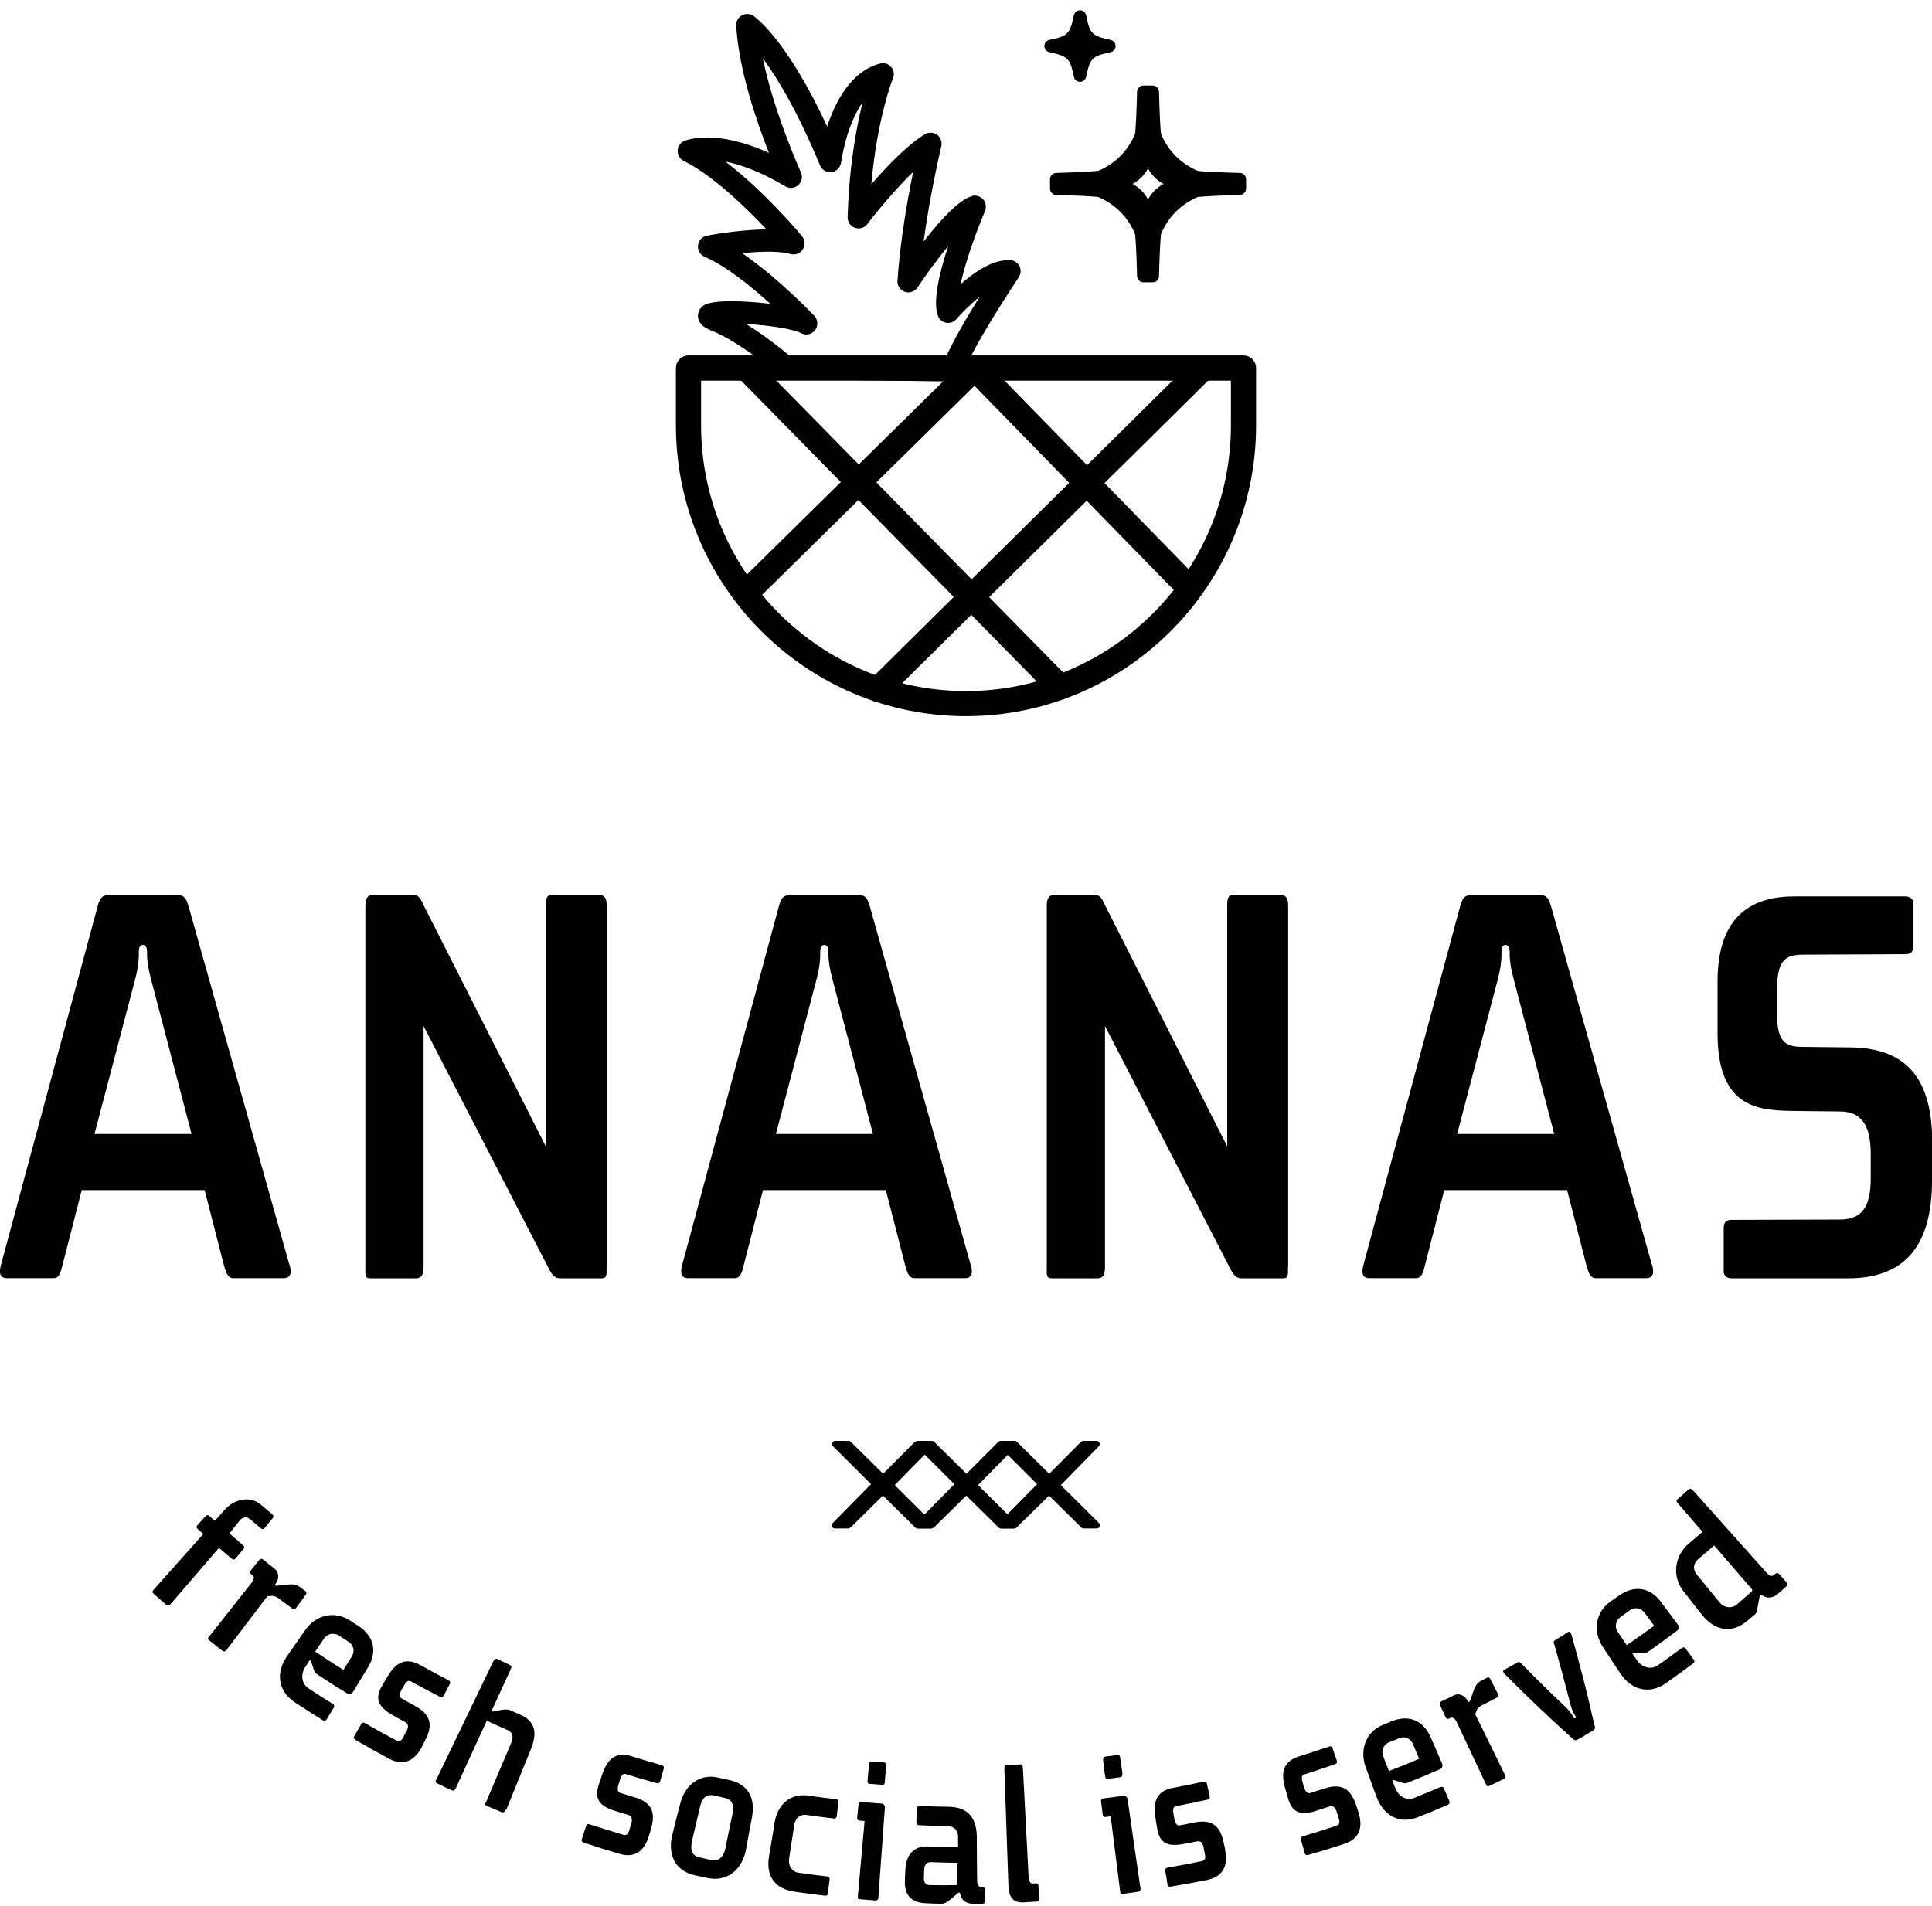 <svg xmlns="http://www.w3.org/2000/svg" width="152" height="150" viewBox="0 0 152 150" fill="none"><g clip-path="url(#clip0_69_993)"><path d="M82.533 117.354L79.818 120.028H78.765L81.962 116.781L78.791 113.636H79.844L82.558 116.31L85.235 113.636H86.275L83.117 116.87L86.301 120.028H85.235L82.533 117.354Z" fill="black"></path><path d="M86.301 120.283H85.248C85.184 120.283 85.121 120.257 85.07 120.206L82.533 117.698L79.983 120.206C79.983 120.206 79.869 120.283 79.806 120.283H78.753C78.651 120.283 78.562 120.219 78.525 120.13C78.486 120.041 78.512 119.926 78.575 119.862L81.594 116.794L78.601 113.814C78.525 113.75 78.512 113.635 78.55 113.546C78.588 113.457 78.677 113.394 78.778 113.394H79.831C79.894 113.394 79.958 113.419 80.009 113.47L82.546 115.979L85.045 113.47C85.045 113.47 85.159 113.394 85.222 113.394H86.275C86.377 113.394 86.466 113.457 86.504 113.546C86.542 113.635 86.516 113.75 86.453 113.814L83.459 116.87L86.466 119.862C86.542 119.939 86.555 120.041 86.516 120.13C86.478 120.219 86.39 120.283 86.288 120.283M85.337 119.786H85.692L82.939 117.035C82.838 116.946 82.838 116.781 82.939 116.679L85.692 113.865H85.337L82.736 116.475C82.647 116.577 82.482 116.577 82.394 116.475L79.755 113.865H79.4L82.153 116.603C82.254 116.704 82.254 116.857 82.153 116.959L79.374 119.786H79.73L82.381 117.176C82.482 117.086 82.635 117.086 82.723 117.176L85.362 119.786H85.337Z" fill="black"></path><path d="M76.025 117.354L73.311 120.028H72.258L75.455 116.781L72.283 113.636H73.336L76.038 116.31L78.728 113.636H79.768L76.609 116.87L79.793 120.028H78.728L76.025 117.354Z" fill="black"></path><path d="M79.793 120.283H78.74C78.677 120.283 78.613 120.257 78.562 120.206L76.025 117.698L73.475 120.206C73.475 120.206 73.361 120.283 73.298 120.283H72.245C72.144 120.283 72.055 120.219 72.017 120.13C71.979 120.041 72.004 119.926 72.067 119.862L75.087 116.794L72.093 113.814C72.017 113.75 72.004 113.635 72.042 113.546C72.08 113.457 72.169 113.394 72.27 113.394H73.323C73.387 113.394 73.45 113.419 73.501 113.47L76.038 115.979L78.537 113.47C78.537 113.47 78.651 113.394 78.715 113.394H79.768C79.869 113.394 79.958 113.457 79.996 113.546C80.034 113.635 80.009 113.75 79.945 113.814L76.951 116.87L79.958 119.862C80.034 119.939 80.047 120.041 80.009 120.13C79.971 120.219 79.882 120.283 79.78 120.283M78.829 119.786H79.184L76.431 117.035C76.33 116.946 76.33 116.781 76.431 116.679L79.184 113.865H78.829L76.228 116.475C76.139 116.577 75.975 116.577 75.886 116.475L73.247 113.865H72.892L75.645 116.603C75.746 116.704 75.746 116.857 75.645 116.959L72.867 119.786H73.222L75.873 117.176C75.975 117.074 76.127 117.086 76.216 117.176L78.854 119.786H78.829Z" fill="black"></path><path d="M69.467 117.354L66.752 120.028H65.699L68.896 116.781L65.725 113.636H66.79L69.492 116.31L72.169 113.636H73.222L70.05 116.87L73.234 120.028H72.182L69.467 117.354Z" fill="black"></path><path d="M73.235 120.283H72.182C72.118 120.283 72.055 120.257 72.004 120.206L69.467 117.698L66.917 120.206C66.917 120.206 66.816 120.283 66.74 120.283H65.687C65.585 120.283 65.496 120.219 65.458 120.13C65.42 120.041 65.446 119.926 65.509 119.862L68.528 116.794L65.534 113.814C65.458 113.75 65.446 113.635 65.484 113.546C65.522 113.457 65.611 113.394 65.712 113.394H66.765C66.828 113.394 66.892 113.419 66.942 113.47L69.48 115.979L71.979 113.47C71.979 113.47 72.093 113.394 72.156 113.394H73.209C73.311 113.394 73.4 113.457 73.438 113.546C73.476 113.635 73.45 113.75 73.387 113.814L70.393 116.87L73.4 119.862C73.476 119.939 73.488 120.041 73.45 120.13C73.412 120.219 73.323 120.283 73.222 120.283M72.283 119.786H72.638L69.873 117.035C69.772 116.946 69.772 116.781 69.873 116.679L72.626 113.865H72.27L69.67 116.475C69.581 116.577 69.416 116.577 69.328 116.475L66.689 113.865H66.334L69.086 116.603C69.188 116.704 69.188 116.857 69.086 116.959L66.308 119.786H66.663L69.315 117.176C69.416 117.074 69.569 117.086 69.657 117.176L72.296 119.786H72.283Z" fill="black"></path><path d="M76 55.861C63.695 55.861 53.673 45.814 53.673 33.45V28.955C53.673 28.687 53.889 28.458 54.168 28.458H97.832C98.098 28.458 98.327 28.674 98.327 28.955V33.45C98.327 45.802 88.318 55.861 76 55.861ZM54.663 29.464V33.462C54.663 45.267 64.24 54.881 76 54.881C87.76 54.881 97.337 45.28 97.337 33.462V29.464H54.663Z" fill="black"></path><path d="M76 56.358C63.416 56.358 53.178 46.081 53.178 33.462V28.967C53.178 28.419 53.623 27.974 54.168 27.974H97.832C98.378 27.974 98.822 28.419 98.822 28.967V33.462C98.822 46.094 88.584 56.358 76 56.358ZM76 55.377C88.039 55.377 97.832 45.547 97.832 33.462V28.967H97.337C97.604 28.967 97.832 29.183 97.832 29.463V33.462C97.832 45.547 88.039 55.377 76 55.377ZM55.157 29.96V33.462C55.157 44.999 64.507 54.384 76 54.384C87.493 54.384 96.843 44.999 96.843 33.462V29.96H55.157ZM54.168 28.967V29.463C54.168 29.183 54.384 28.967 54.663 28.967H54.168Z" fill="black"></path><path d="M83.396 54.575C83.269 54.575 83.142 54.524 83.041 54.422L58.583 29.527C58.392 29.336 58.392 29.018 58.583 28.827C58.773 28.636 59.09 28.636 59.28 28.827L83.738 53.722C83.929 53.913 83.929 54.231 83.738 54.422C83.637 54.524 83.523 54.562 83.396 54.562" fill="black"></path><path d="M83.396 55.072C83.129 55.072 82.876 54.97 82.698 54.779L58.24 29.884C57.859 29.49 57.859 28.866 58.24 28.484C58.633 28.102 59.255 28.102 59.635 28.484L84.094 53.379C84.474 53.773 84.474 54.397 84.094 54.779C83.903 54.97 83.662 55.059 83.396 55.059" fill="black"></path><path d="M93.278 46.464C93.151 46.464 93.024 46.413 92.923 46.311L76.317 29.299C76.127 29.108 76.127 28.789 76.317 28.598C76.507 28.407 76.825 28.407 77.015 28.598L93.62 45.611C93.811 45.802 93.811 46.12 93.62 46.311C93.519 46.4 93.405 46.451 93.278 46.451" fill="black"></path><path d="M93.278 46.96C93.012 46.96 92.758 46.858 92.58 46.667L75.975 29.655C75.784 29.464 75.683 29.209 75.696 28.954C75.696 28.687 75.81 28.445 75.987 28.254C76.178 28.076 76.406 27.948 76.685 27.974C76.951 27.974 77.193 28.076 77.383 28.267L93.988 45.279C94.179 45.47 94.28 45.712 94.267 45.98C94.267 46.247 94.153 46.489 93.976 46.68C93.785 46.858 93.544 46.96 93.278 46.96Z" fill="black"></path><path d="M69.099 54.74C68.972 54.74 68.845 54.69 68.744 54.588C68.553 54.397 68.553 54.078 68.744 53.887L94.09 28.814C94.28 28.623 94.597 28.623 94.787 28.814C94.978 29.005 94.978 29.323 94.787 29.515L69.454 54.588C69.353 54.69 69.239 54.728 69.112 54.728" fill="black"></path><path d="M69.099 55.238C68.832 55.238 68.579 55.136 68.401 54.945C68.021 54.563 68.021 53.926 68.401 53.544L93.747 28.471C94.14 28.089 94.762 28.089 95.143 28.471C95.333 28.662 95.434 28.904 95.422 29.172C95.422 29.439 95.32 29.681 95.13 29.872L69.784 54.945C69.594 55.123 69.353 55.225 69.086 55.225" fill="black"></path><path d="M58.773 47.075C58.646 47.075 58.519 47.024 58.418 46.922C58.227 46.731 58.227 46.413 58.418 46.222L76.279 28.636C76.469 28.445 76.787 28.445 76.977 28.636C77.167 28.827 77.167 29.146 76.977 29.337L59.115 46.922C59.014 47.011 58.9 47.062 58.773 47.062" fill="black"></path><path d="M58.773 47.571C58.506 47.571 58.253 47.469 58.075 47.279C57.885 47.087 57.783 46.846 57.796 46.578C57.796 46.311 57.91 46.069 58.088 45.878L75.949 28.292C76.139 28.114 76.368 27.987 76.647 28.012C76.913 28.012 77.154 28.114 77.345 28.305C77.725 28.7 77.725 29.324 77.332 29.706L59.471 47.291C59.28 47.469 59.039 47.571 58.773 47.571Z" fill="black"></path><path d="M74.947 29.655L61.931 29.464C61.817 29.464 61.703 29.413 61.614 29.336C61.589 29.311 58.646 26.7 56.109 25.656C55.703 25.491 55.322 25.287 55.284 24.892C55.259 24.676 55.373 24.459 55.576 24.319C56.223 23.899 59.483 24.026 61.741 24.434C60.206 22.982 57.644 20.728 55.589 19.849C55.386 19.76 55.272 19.557 55.284 19.34C55.31 19.124 55.474 18.945 55.677 18.907C55.83 18.882 58.849 18.296 61.158 18.436C59.673 16.806 56.591 13.623 53.952 12.324C53.775 12.235 53.673 12.056 53.673 11.865C53.673 11.674 53.8 11.496 53.977 11.42C54.092 11.369 56.54 10.388 61.183 12.769C60.244 10.49 58.494 5.791 58.278 1.984C58.278 1.793 58.367 1.614 58.532 1.525C58.697 1.436 58.9 1.436 59.052 1.538C59.166 1.614 61.779 3.423 65.141 11.012C65.636 9.077 66.803 6.008 69.34 5.345C69.517 5.295 69.708 5.358 69.835 5.498C69.962 5.638 69.987 5.842 69.924 6.008C69.911 6.046 68.477 9.56 68.109 15.584C69.289 14.157 71.344 11.827 72.955 10.859C73.12 10.757 73.349 10.77 73.501 10.885C73.666 10.999 73.729 11.203 73.691 11.407C73.691 11.458 72.613 15.877 72.131 20.321C73.349 18.652 75.29 16.195 76.533 15.775C76.71 15.711 76.926 15.775 77.053 15.902C77.192 16.042 77.218 16.259 77.142 16.437C76.304 18.41 75.188 21.607 75.01 23.364C76.025 22.358 77.827 20.817 79.412 20.817C79.603 20.817 79.768 20.919 79.856 21.085C79.945 21.25 79.933 21.441 79.831 21.594C79.793 21.645 76.038 27.273 75.442 29.273C75.378 29.489 75.188 29.629 74.972 29.629M62.122 28.47L74.592 28.649C75.239 26.93 77.218 23.771 78.283 22.116C76.964 22.74 75.518 24.204 74.96 24.854C74.846 24.981 74.668 25.045 74.503 25.019C74.325 24.994 74.186 24.867 74.122 24.714C73.602 23.339 74.769 19.811 75.569 17.685C74.351 18.907 72.803 20.983 71.864 22.409C71.737 22.6 71.509 22.676 71.293 22.6C71.078 22.524 70.951 22.32 70.964 22.103C71.205 18.474 71.991 14.489 72.423 12.476C70.355 14.221 67.957 17.354 67.919 17.392C67.792 17.557 67.564 17.634 67.361 17.557C67.158 17.481 67.031 17.29 67.031 17.073C67.171 12.005 68.059 8.453 68.591 6.759C66.359 8.312 65.788 12.68 65.788 12.731C65.763 12.96 65.585 13.126 65.369 13.164C65.154 13.19 64.938 13.075 64.849 12.858C62.528 7.243 60.498 4.467 59.394 3.232C60.054 7.969 62.629 13.635 62.667 13.699C62.756 13.903 62.705 14.132 62.553 14.272C62.388 14.412 62.16 14.438 61.969 14.336C59.026 12.578 56.921 12.196 55.677 12.171C59.115 14.412 62.642 18.602 62.807 18.805C62.946 18.971 62.959 19.213 62.845 19.391C62.731 19.569 62.502 19.659 62.299 19.595C61.018 19.238 58.798 19.442 57.327 19.646C60.358 21.479 63.631 24.905 63.796 25.07C63.961 25.249 63.974 25.516 63.834 25.72C63.682 25.911 63.416 25.962 63.2 25.847C62.274 25.338 58.963 25.019 57.174 25.045C59.369 26.115 61.564 27.974 62.135 28.47" fill="black"></path><path d="M74.947 30.024L61.932 29.833C61.729 29.833 61.526 29.757 61.373 29.617C61.348 29.591 58.418 27.006 55.969 26.013C55.652 25.886 54.98 25.606 54.916 24.944C54.878 24.587 55.056 24.243 55.373 24.027C56.071 23.568 58.671 23.67 60.612 23.912C59.166 22.6 57.111 20.919 55.437 20.206C55.081 20.054 54.878 19.697 54.916 19.315C54.954 18.933 55.233 18.627 55.614 18.551C55.728 18.526 58.113 18.067 60.308 18.054C58.659 16.297 56.058 13.789 53.8 12.668C53.496 12.515 53.305 12.21 53.318 11.866C53.318 11.522 53.534 11.216 53.851 11.089C54.117 10.987 56.362 10.159 60.498 12.031C59.483 9.459 58.113 5.41 57.923 2.022C57.898 1.691 58.062 1.386 58.354 1.22C58.646 1.055 58.989 1.067 59.268 1.246C59.382 1.322 61.868 3.028 65.078 9.956C65.699 8.058 66.93 5.601 69.251 5.002C69.568 4.913 69.898 5.028 70.114 5.27C70.329 5.524 70.38 5.868 70.253 6.174C70.241 6.199 69.01 9.268 68.553 14.502C69.847 13.012 71.433 11.369 72.765 10.567C73.07 10.389 73.438 10.401 73.729 10.605C74.008 10.809 74.135 11.165 74.059 11.509C74.021 11.675 73.184 15.177 72.664 19.009C74.262 16.947 75.518 15.75 76.419 15.444C76.736 15.329 77.091 15.418 77.332 15.673C77.56 15.915 77.624 16.284 77.497 16.603C76.761 18.334 75.937 20.678 75.569 22.371C76.71 21.378 78.118 20.41 79.463 20.474C79.768 20.474 80.047 20.652 80.199 20.932C80.351 21.212 80.326 21.556 80.148 21.824C79.755 22.409 76.355 27.554 75.81 29.4C75.708 29.77 75.366 30.024 74.985 30.024M57.53 24.434C56.642 24.434 55.969 24.498 55.779 24.638C55.69 24.689 55.652 24.778 55.652 24.854C55.665 25.007 55.842 25.147 56.248 25.313C58.811 26.357 61.741 28.942 61.855 29.056L74.947 29.286C74.998 29.286 75.049 29.247 75.061 29.197C75.632 27.274 78.842 22.384 79.489 21.429C79.527 21.378 79.527 21.327 79.501 21.289C79.489 21.251 79.463 21.225 79.4 21.225C77.903 21.225 76.152 22.753 75.251 23.657C75.137 23.772 74.972 23.797 74.833 23.734C74.693 23.67 74.605 23.517 74.617 23.364C74.782 21.645 75.848 18.513 76.774 16.323C76.787 16.272 76.774 16.221 76.749 16.195C76.71 16.157 76.66 16.144 76.622 16.157C75.759 16.45 74.224 18.054 72.397 20.563C72.296 20.703 72.118 20.754 71.966 20.69C71.814 20.627 71.712 20.474 71.738 20.308C72.207 16.004 73.197 11.815 73.311 11.344C73.323 11.293 73.311 11.242 73.26 11.216C73.222 11.191 73.171 11.178 73.12 11.216C71.535 12.171 69.467 14.54 68.363 15.864C68.262 15.992 68.097 16.03 67.945 15.966C67.792 15.902 67.704 15.762 67.716 15.597C68.084 9.548 69.492 6.046 69.556 5.893C69.581 5.843 69.556 5.804 69.543 5.766C69.518 5.728 69.467 5.715 69.416 5.728C67.031 6.339 65.94 9.37 65.484 11.127C65.445 11.28 65.319 11.395 65.154 11.407C64.989 11.42 64.849 11.331 64.786 11.191C61.462 3.691 58.938 1.946 58.836 1.87C58.798 1.844 58.748 1.844 58.709 1.87C58.671 1.895 58.646 1.933 58.646 1.984C58.862 5.69 60.549 10.261 61.526 12.655C61.589 12.795 61.551 12.961 61.437 13.075C61.323 13.19 61.158 13.203 61.018 13.126C56.553 10.834 54.219 11.751 54.13 11.789C54.092 11.802 54.054 11.853 54.054 11.904C54.054 11.955 54.079 11.993 54.117 12.018C56.781 13.33 59.838 16.463 61.437 18.207C61.538 18.322 61.564 18.475 61.5 18.615C61.437 18.755 61.297 18.844 61.145 18.831C58.874 18.704 55.88 19.277 55.754 19.302C55.703 19.302 55.665 19.353 55.652 19.404C55.652 19.455 55.678 19.506 55.728 19.532C57.783 20.41 60.27 22.549 61.995 24.192C62.109 24.307 62.147 24.485 62.071 24.625C61.995 24.765 61.843 24.854 61.678 24.829C60.257 24.574 58.697 24.46 57.53 24.46M74.605 29.031L62.135 28.853C62.046 28.853 61.97 28.815 61.894 28.764C61.285 28.242 59.153 26.446 57.01 25.402C56.857 25.326 56.769 25.16 56.806 24.994C56.845 24.829 56.997 24.701 57.162 24.701C58.976 24.676 62.376 24.994 63.365 25.555C63.416 25.58 63.479 25.567 63.517 25.517C63.555 25.466 63.555 25.402 63.517 25.351C63.378 25.211 60.117 21.785 57.124 19.99C56.984 19.914 56.921 19.748 56.959 19.595C56.984 19.442 57.111 19.328 57.276 19.302C58.887 19.086 61.082 18.895 62.388 19.264C62.439 19.29 62.49 19.264 62.528 19.213C62.553 19.162 62.553 19.111 62.528 19.06C62.376 18.882 58.862 14.705 55.487 12.502C55.348 12.413 55.284 12.248 55.335 12.082C55.386 11.929 55.538 11.815 55.69 11.815C56.984 11.828 59.153 12.222 62.16 14.03C62.211 14.056 62.261 14.056 62.312 14.018C62.35 13.979 62.363 13.929 62.337 13.878C62.223 13.636 59.699 8.007 59.039 3.308C59.014 3.143 59.103 2.99 59.255 2.926C59.407 2.863 59.585 2.888 59.686 3.016C60.726 4.174 62.82 6.989 65.204 12.744C65.23 12.795 65.293 12.821 65.344 12.821C65.395 12.821 65.445 12.77 65.445 12.719C65.471 12.528 66.054 8.135 68.414 6.492C68.541 6.403 68.718 6.403 68.845 6.492C68.972 6.594 69.023 6.747 68.985 6.899C68.465 8.555 67.577 12.082 67.437 17.112C67.437 17.163 67.463 17.214 67.513 17.227C67.564 17.239 67.615 17.227 67.653 17.189C67.665 17.163 70.101 13.992 72.207 12.21C72.334 12.108 72.499 12.095 72.638 12.171C72.778 12.261 72.841 12.413 72.803 12.566C72.359 14.604 71.585 18.551 71.357 22.142C71.357 22.193 71.382 22.244 71.446 22.269C71.497 22.295 71.56 22.269 71.585 22.218C72.588 20.703 74.135 18.64 75.34 17.443C75.467 17.316 75.657 17.303 75.797 17.392C75.949 17.481 76 17.672 75.937 17.838C74.668 21.212 74.135 23.67 74.49 24.6C74.503 24.638 74.541 24.676 74.592 24.676C74.63 24.676 74.681 24.676 74.706 24.638C75.302 23.938 76.787 22.448 78.157 21.811C78.309 21.735 78.486 21.773 78.588 21.9C78.702 22.027 78.715 22.206 78.613 22.346C77.522 24.039 75.594 27.121 74.96 28.802C74.909 28.942 74.769 29.044 74.617 29.044M62.274 28.102L74.351 28.28C74.909 26.943 76.076 24.956 77.078 23.352C76.305 23.976 75.607 24.689 75.251 25.109C75.049 25.338 74.757 25.453 74.452 25.402C74.148 25.351 73.894 25.147 73.793 24.854C73.374 23.747 73.894 21.493 74.605 19.353C73.742 20.41 72.841 21.633 72.182 22.626C71.966 22.957 71.56 23.084 71.192 22.97C70.824 22.842 70.583 22.486 70.609 22.091C70.812 19.035 71.395 15.724 71.839 13.534C70.038 15.278 68.249 17.609 68.236 17.634C68.008 17.94 67.615 18.054 67.26 17.927C66.904 17.8 66.676 17.469 66.689 17.087C66.803 13.088 67.374 10.019 67.868 8.058C66.562 9.879 66.181 12.757 66.169 12.795C66.118 13.177 65.813 13.496 65.433 13.547C65.04 13.598 64.672 13.381 64.519 13.024C62.731 8.708 61.132 6.097 60.016 4.595C60.891 8.848 62.921 13.356 63.01 13.559C63.175 13.903 63.086 14.311 62.807 14.565C62.528 14.82 62.109 14.858 61.792 14.667C59.826 13.496 58.253 12.948 57.073 12.719C60.054 14.986 62.769 18.182 63.099 18.589C63.34 18.882 63.365 19.302 63.162 19.621C62.959 19.939 62.578 20.092 62.198 19.99C61.424 19.773 60.092 19.748 58.392 19.926C61.196 21.849 63.936 24.714 64.063 24.854C64.355 25.16 64.38 25.644 64.126 25.988C63.86 26.319 63.403 26.421 63.023 26.217C62.414 25.886 60.435 25.593 58.684 25.491C60.282 26.471 61.703 27.643 62.274 28.127" fill="black"></path><path d="M90.69 21.722H89.954C89.819 17.273 87.535 14.981 83.104 14.845V14.107C87.535 13.971 89.819 11.679 89.954 7.23H90.69C90.825 11.679 93.109 13.971 97.54 14.107V14.845C93.109 14.981 90.825 17.273 90.69 21.722ZM87.645 14.476C89.244 14.833 89.967 15.559 90.322 17.163C90.677 15.559 91.4 14.833 92.999 14.476C91.4 14.12 90.677 13.394 90.322 11.789C89.967 13.394 89.244 14.12 87.645 14.476Z" fill="black"></path><path d="M90.69 22.218H89.954C89.688 22.218 89.472 22.001 89.46 21.734C89.371 18.64 89.32 16.933 88.597 16.207C87.874 15.482 86.174 15.431 83.091 15.342C82.825 15.342 82.609 15.112 82.609 14.845V14.106C82.609 13.839 82.825 13.623 83.091 13.61C86.174 13.508 87.874 13.457 88.597 12.744C89.32 12.018 89.371 10.312 89.46 7.217C89.46 6.95 89.688 6.733 89.954 6.733H90.69C90.957 6.733 91.172 6.95 91.185 7.217C91.274 10.324 91.324 12.031 92.047 12.744C92.771 13.47 94.471 13.521 97.553 13.61C97.82 13.61 98.035 13.839 98.035 14.106V14.845C98.035 15.112 97.82 15.329 97.553 15.342C94.471 15.431 92.771 15.494 92.047 16.207C91.324 16.921 91.274 18.64 91.185 21.734C91.185 22.001 90.957 22.218 90.69 22.218ZM90.17 17.634C90.234 18.016 90.284 18.449 90.31 18.945C90.348 18.461 90.398 18.028 90.449 17.634C90.36 17.659 90.259 17.659 90.157 17.634M89.104 14.476C89.637 14.768 90.031 15.163 90.322 15.698C90.614 15.163 91.007 14.768 91.54 14.476C91.007 14.183 90.614 13.788 90.322 13.253C90.031 13.788 89.637 14.183 89.104 14.476ZM93.468 14.336C93.468 14.336 93.494 14.425 93.494 14.476C93.494 14.527 93.494 14.578 93.468 14.616C93.849 14.552 94.28 14.514 94.775 14.476C94.293 14.437 93.862 14.399 93.468 14.336ZM85.87 14.476C86.352 14.514 86.783 14.565 87.176 14.616C87.163 14.565 87.151 14.527 87.151 14.476C87.151 14.425 87.151 14.374 87.176 14.336C86.796 14.399 86.364 14.437 85.87 14.476ZM90.322 11.305C90.322 11.305 90.424 11.305 90.462 11.33C90.398 10.948 90.348 10.503 90.322 10.019C90.284 10.503 90.234 10.936 90.183 11.33C90.234 11.318 90.284 11.305 90.322 11.305Z" fill="black"></path><path d="M87.278 3.627C85.603 3.984 85.324 4.264 84.969 5.945C84.614 4.264 84.334 3.984 82.66 3.627C84.334 3.271 84.614 2.99 84.969 1.31C85.324 2.99 85.603 3.271 87.278 3.627Z" fill="black"></path><path d="M84.969 6.441C84.74 6.441 84.537 6.275 84.487 6.046C84.182 4.569 84.03 4.429 82.558 4.111C82.33 4.06 82.165 3.856 82.165 3.627C82.165 3.397 82.33 3.194 82.558 3.143C84.03 2.837 84.17 2.684 84.487 1.207C84.537 0.978 84.74 0.812 84.969 0.812C85.197 0.812 85.4 0.978 85.451 1.207C85.755 2.684 85.908 2.824 87.379 3.143C87.607 3.194 87.772 3.397 87.772 3.627C87.772 3.856 87.607 4.06 87.379 4.111C85.908 4.416 85.768 4.569 85.451 6.046C85.4 6.275 85.197 6.441 84.969 6.441ZM84.258 3.627C84.576 3.805 84.804 4.034 84.981 4.353C85.159 4.034 85.388 3.805 85.705 3.627C85.388 3.448 85.159 3.219 84.981 2.901C84.804 3.219 84.576 3.448 84.258 3.627Z" fill="black"></path><path d="M22.784 99.538C22.974 100.201 22.847 100.583 22.327 100.583H18.331C17.925 100.583 17.785 100.175 17.608 99.538L16.098 93.655H6.432L4.922 99.538C4.77 100.175 4.656 100.583 4.199 100.583H0.546C6.39805e-05 100.583 -0.101 100.201 0.076 99.538L7.675 71.346C7.878 70.556 8.119 70.429 8.69 70.429H13.828C14.411 70.429 14.614 70.543 14.842 71.346L22.771 99.538H22.784ZM15.071 89.237L11.874 77.025C11.696 76.363 11.569 75.688 11.569 75.127V74.911C11.569 74.542 11.443 74.364 11.252 74.364C11.049 74.364 10.922 74.478 10.922 74.911V75.127C10.922 75.675 10.821 76.363 10.643 77.025L7.434 89.237H15.071Z" fill="black"></path><path d="M47.724 99.717C47.724 100.277 47.774 100.595 47.343 100.595H44.045C43.588 100.595 43.36 100.201 43.119 99.717L33.325 80.743V99.717C33.325 100.277 33.186 100.595 32.742 100.595H29.126C28.682 100.595 28.746 100.29 28.746 99.717V71.307C28.746 70.747 28.885 70.429 29.342 70.429H32.539C32.983 70.429 33.122 70.798 33.363 71.307L42.941 90.217V71.307C42.941 70.722 42.992 70.429 43.436 70.429H47.14C47.597 70.429 47.736 70.734 47.736 71.307V99.717H47.724Z" fill="black"></path><path d="M76.38 99.538C76.571 100.201 76.444 100.583 75.924 100.583H71.928C71.522 100.583 71.382 100.175 71.205 99.538L69.695 93.655H60.029L58.519 99.538C58.367 100.175 58.253 100.583 57.796 100.583H54.142C53.597 100.583 53.495 100.201 53.673 99.538L61.272 71.346C61.475 70.556 61.716 70.429 62.287 70.429H67.424C68.008 70.429 68.211 70.543 68.439 71.346L76.368 99.538H76.38ZM68.68 89.237L65.484 77.025C65.306 76.363 65.179 75.688 65.179 75.127V74.911C65.179 74.542 65.052 74.364 64.862 74.364C64.659 74.364 64.532 74.478 64.532 74.911V75.127C64.532 75.675 64.431 76.363 64.253 77.025L61.044 89.237H68.68Z" fill="black"></path><path d="M101.333 99.717C101.333 100.277 101.384 100.595 100.953 100.595H97.654C97.198 100.595 96.969 100.201 96.728 99.717L86.935 80.743V99.717C86.935 100.277 86.795 100.595 86.351 100.595H82.736C82.292 100.595 82.355 100.29 82.355 99.717V71.307C82.355 70.747 82.495 70.429 82.952 70.429H86.148C86.593 70.429 86.732 70.798 86.973 71.307L96.551 90.217V71.307C96.551 70.722 96.602 70.429 97.046 70.429H100.75C101.206 70.429 101.346 70.734 101.346 71.307V99.717H101.333Z" fill="black"></path><path d="M129.978 99.538C130.168 100.201 130.041 100.583 129.521 100.583H125.525C125.119 100.583 124.979 100.175 124.802 99.538L123.292 93.655H113.626L112.116 99.538C111.964 100.175 111.85 100.583 111.393 100.583H107.74C107.194 100.583 107.093 100.201 107.27 99.538L114.869 71.346C115.072 70.556 115.313 70.429 115.884 70.429H121.022C121.605 70.429 121.808 70.543 122.036 71.346L129.965 99.538H129.978ZM122.277 89.237L119.081 77.025C118.903 76.363 118.776 75.688 118.776 75.127V74.911C118.776 74.542 118.649 74.364 118.459 74.364C118.256 74.364 118.129 74.478 118.129 74.911V75.127C118.129 75.675 118.028 76.363 117.85 77.025L114.641 89.237H122.277Z" fill="black"></path><path d="M152 92.905C152 98.215 149.704 100.596 145.391 100.596H136.244C135.927 100.596 135.61 100.456 135.61 100.036V96.7C135.61 96.216 135.762 95.999 136.244 95.999L144.794 95.974C146.494 95.948 147.179 94.968 147.179 92.739V90.804C147.179 88.473 146.393 87.493 144.794 87.467L141.319 87.429C138.515 87.391 135.128 87.365 135.128 81.33V77.242C135.128 71.957 137.931 70.544 141.192 70.544H149.894C150.199 70.544 150.528 70.684 150.528 71.104V74.415C150.528 74.886 150.376 75.09 149.894 75.09L141.864 75.128C140.456 75.128 139.809 75.548 139.809 77.904V79.789C139.809 82.094 140.532 82.374 141.864 82.386L145.568 82.425C149.285 82.463 152.013 84.144 152.013 89.823V92.905H152Z" fill="black"></path><path d="M20.817 120.257C20.716 120.371 20.627 120.346 20.538 120.282C20.196 119.989 20.018 119.849 19.675 119.556C19.371 119.289 19.054 119.429 18.876 119.633C18.851 119.658 18.838 119.671 18.826 119.696C18.521 120.091 18.356 120.282 18.052 120.677C18.483 121.046 18.699 121.237 19.13 121.607C19.219 121.683 19.257 121.772 19.155 121.899C18.914 122.192 18.8 122.332 18.559 122.613C18.458 122.74 18.356 122.765 18.217 122.651C17.823 122.32 17.62 122.141 17.227 121.81C15.717 123.568 14.956 124.446 13.447 126.203C13.32 126.356 13.193 126.407 13.066 126.28C12.673 125.936 12.47 125.758 12.077 125.414C11.937 125.299 12.001 125.197 12.14 125.045C13.688 123.313 14.449 122.447 15.997 120.715C15.819 120.562 15.73 120.473 15.553 120.32C15.464 120.244 15.426 120.142 15.527 120.028C15.781 119.747 15.908 119.607 16.149 119.34C16.263 119.213 16.352 119.2 16.491 119.314C16.656 119.467 16.732 119.544 16.897 119.684C17.126 119.429 17.24 119.302 17.455 119.06C17.544 118.971 17.582 118.92 17.658 118.831C18.483 117.901 19.739 117.735 20.513 118.398C20.868 118.703 21.046 118.856 21.413 119.162C21.54 119.276 21.54 119.365 21.439 119.493C21.185 119.798 21.058 119.951 20.805 120.269" fill="black"></path><path d="M23.316 126.522C23.215 126.662 23.063 126.636 22.986 126.573C22.53 126.242 22.314 126.076 21.858 125.745C21.718 125.643 21.515 125.567 21.325 125.592C21.21 125.592 21.147 125.605 21.033 125.618C19.764 127.286 19.13 128.126 17.861 129.794C17.735 129.96 17.633 130.011 17.481 129.896C17.062 129.565 16.847 129.4 16.428 129.068C16.288 128.954 16.365 128.89 16.504 128.725C17.798 127.082 18.458 126.254 19.752 124.612C19.878 124.459 19.942 124.344 19.967 124.217C19.993 124.089 19.917 124.013 19.904 124C19.853 123.962 19.815 123.937 19.764 123.886C19.676 123.809 19.637 123.72 19.726 123.593C19.98 123.275 20.107 123.109 20.373 122.791C20.488 122.651 20.576 122.638 20.716 122.74C21.071 123.033 21.261 123.173 21.616 123.466C21.959 123.733 21.984 124.28 21.667 124.663C21.616 124.713 21.667 124.803 21.756 124.79C22.149 124.752 22.352 124.726 22.745 124.688C23.113 124.65 23.418 124.752 23.557 124.866C23.735 125.006 23.837 125.07 24.014 125.197C24.103 125.261 24.141 125.376 24.052 125.503C23.748 125.91 23.608 126.114 23.304 126.522" fill="black"></path><path d="M27.756 133.156C27.668 133.309 27.465 133.36 27.325 133.271C26.386 132.698 25.93 132.405 25.004 131.794C24.851 131.692 24.775 131.654 24.699 131.425C24.61 131.144 24.56 131.004 24.471 130.724C24.445 130.648 24.382 130.622 24.357 130.673C24.23 130.877 24.154 130.966 24.027 131.17C23.646 131.743 23.71 132.494 24.268 132.863C25.016 133.36 25.397 133.602 26.158 134.073C26.259 134.137 26.348 134.239 26.272 134.366C26.044 134.735 25.93 134.914 25.714 135.283C25.625 135.423 25.536 135.461 25.372 135.359C24.496 134.812 24.065 134.532 23.202 133.971C21.82 133.054 21.718 131.59 22.568 130.355C22.707 130.151 22.784 130.049 22.923 129.846C23.354 129.222 23.57 128.916 24.001 128.292C24.826 127.095 26.31 126.713 27.566 127.541C27.807 127.706 27.934 127.783 28.175 127.935C29.431 128.75 29.71 129.973 28.949 131.221C28.48 131.998 28.238 132.38 27.769 133.156M27.008 131.425C27.262 131.03 27.389 130.826 27.642 130.419C28.023 129.82 27.68 129.362 27.452 129.222C27.135 129.018 26.97 128.916 26.653 128.699C26.437 128.559 25.854 128.407 25.46 128.992C25.194 129.387 25.067 129.578 24.801 129.973C25.676 130.559 26.12 130.852 27.008 131.412" fill="black"></path><path d="M33.211 137.435C32.729 138.39 31.892 139.091 30.61 138.403C29.558 137.83 29.025 137.537 27.985 136.939C27.883 136.875 27.794 136.773 27.87 136.633C28.086 136.264 28.188 136.073 28.403 135.703C28.492 135.551 28.581 135.525 28.733 135.614C29.71 136.175 30.192 136.442 31.181 136.964C31.41 137.091 31.562 137.015 31.727 136.709C31.841 136.506 31.892 136.391 32.006 136.187C32.196 135.818 32.069 135.614 31.866 135.512C31.473 135.309 31.283 135.194 30.902 134.978C29.837 134.379 29.431 133.742 30.04 132.698C30.217 132.393 30.306 132.24 30.484 131.947C31.143 130.801 31.942 130.406 33.084 131.043C33.959 131.527 34.404 131.769 35.279 132.227C35.38 132.278 35.469 132.367 35.393 132.507C35.203 132.877 35.114 133.055 34.924 133.411C34.847 133.564 34.759 133.602 34.606 133.526C33.693 133.055 33.236 132.813 32.323 132.316C32.107 132.202 31.93 132.367 31.765 132.673C31.701 132.8 31.663 132.864 31.587 132.978C31.41 133.297 31.397 133.551 31.587 133.653C32.006 133.895 32.222 134.01 32.64 134.239C33.807 134.876 34.099 135.653 33.503 136.85L33.211 137.423V137.435Z" fill="black"></path><path d="M39.795 142.402C39.719 142.593 39.63 142.669 39.465 142.605C38.983 142.402 38.755 142.312 38.273 142.109C38.12 142.045 38.171 141.943 38.26 141.765C39.034 139.957 39.414 139.053 40.188 137.232C40.48 136.557 40.252 136.289 39.909 136.137C39.262 135.856 38.932 135.704 38.298 135.411C37.321 137.525 36.839 138.581 35.875 140.695C35.786 140.874 35.697 140.963 35.532 140.886C35.063 140.67 34.822 140.555 34.365 140.326C34.2 140.25 34.264 140.16 34.365 139.969C36.141 136.277 37.029 134.443 38.805 130.75C38.894 130.559 38.996 130.495 39.135 130.559C39.541 130.75 39.731 130.852 40.137 131.043C40.277 131.107 40.252 131.208 40.163 131.399C39.579 132.686 39.275 133.322 38.691 134.608C38.666 134.672 38.717 134.698 38.793 134.685C39.097 134.621 39.262 134.596 39.567 134.545C39.795 134.507 40.011 134.532 40.163 134.596C40.442 134.723 40.581 134.787 40.861 134.901C42.218 135.487 42.256 136.455 41.748 137.703C40.987 139.587 40.594 140.53 39.833 142.414" fill="black"></path><path d="M51.073 144.4C50.794 145.432 50.121 146.298 48.751 145.89C47.622 145.559 47.064 145.381 45.935 145.011C45.821 144.973 45.719 144.884 45.77 144.744C45.91 144.337 45.973 144.133 46.1 143.725C46.151 143.56 46.239 143.509 46.404 143.572C47.457 143.916 47.977 144.069 49.03 144.387C49.271 144.464 49.411 144.349 49.512 144.031C49.576 143.802 49.614 143.687 49.677 143.458C49.791 143.063 49.627 142.885 49.411 142.821C48.992 142.694 48.789 142.63 48.371 142.503C47.229 142.146 46.721 141.611 47.102 140.465C47.216 140.134 47.267 139.969 47.381 139.638C47.8 138.377 48.485 137.829 49.703 138.211C50.641 138.504 51.111 138.644 52.062 138.912C52.164 138.937 52.265 139.014 52.227 139.167C52.113 139.561 52.062 139.752 51.948 140.147C51.91 140.313 51.834 140.364 51.669 140.325C50.692 140.058 50.21 139.918 49.233 139.612C49.005 139.536 48.865 139.752 48.764 140.083C48.726 140.223 48.7 140.287 48.662 140.427C48.548 140.771 48.586 141.026 48.789 141.089C49.246 141.229 49.462 141.306 49.918 141.433C51.174 141.802 51.605 142.516 51.25 143.802C51.187 144.056 51.149 144.171 51.073 144.426" fill="black"></path><path d="M58.684 145.572C58.405 147.036 57.301 148.131 55.665 147.787C55.259 147.698 55.056 147.66 54.65 147.571C53.001 147.189 52.531 145.814 52.899 144.375C52.95 144.184 52.975 144.095 53.014 143.904C53.217 143.089 53.318 142.681 53.534 141.879C53.889 140.478 55.056 139.561 56.464 139.88C56.832 139.969 57.022 140.007 57.39 140.083C58.798 140.389 59.471 141.42 59.153 143.063C58.963 144.044 58.874 144.54 58.697 145.521C58.697 145.546 58.697 145.559 58.684 145.584M57.251 144.578C57.403 143.827 57.479 143.445 57.644 142.681C57.783 142.006 57.555 141.599 57.01 141.484C56.68 141.408 56.502 141.37 56.172 141.293C55.652 141.179 55.259 141.42 55.094 142.108C54.916 142.859 54.828 143.241 54.65 143.993C54.574 144.337 54.523 144.515 54.447 144.859C54.295 145.534 54.409 146.017 55.005 146.157C55.386 146.247 55.576 146.285 55.957 146.374C56.566 146.501 56.933 146.119 57.073 145.444C57.149 145.088 57.174 144.922 57.251 144.566" fill="black"></path><path d="M65.154 148.959C65.128 149.125 65.065 149.201 64.887 149.176C63.949 149.061 63.479 149.01 62.541 148.87C60.955 148.641 60.232 147.66 60.511 146.031C60.562 145.738 60.587 145.585 60.638 145.292C60.764 144.541 60.828 144.171 60.942 143.42C61.183 141.994 62.173 141.102 63.606 141.306C64.469 141.434 64.9 141.485 65.763 141.586C65.864 141.599 65.978 141.65 65.966 141.803C65.915 142.236 65.89 142.44 65.839 142.873C65.826 143.038 65.75 143.127 65.585 143.102C64.722 143 64.278 142.949 63.416 142.822C63.162 142.783 62.604 142.898 62.49 143.598C62.376 144.362 62.312 144.744 62.198 145.508C62.147 145.801 62.135 145.954 62.084 146.247C61.982 146.935 62.439 147.317 62.769 147.368C63.682 147.495 64.139 147.559 65.052 147.66C65.166 147.673 65.281 147.724 65.268 147.877C65.217 148.31 65.192 148.514 65.141 148.947" fill="black"></path><path d="M69.112 149.265C69.099 149.469 69.036 149.57 68.871 149.558C68.376 149.519 68.122 149.494 67.627 149.456C67.463 149.443 67.488 149.328 67.501 149.125C67.691 147.024 67.78 145.979 67.97 143.891C67.995 143.662 67.995 143.535 68.021 143.305C67.856 143.293 67.78 143.28 67.615 143.267C67.513 143.267 67.425 143.203 67.437 143.051L67.539 142.032C67.551 141.854 67.615 141.79 67.78 141.803C68.414 141.866 68.731 141.892 69.365 141.93C69.543 141.943 69.619 142.121 69.619 142.236C69.416 145.037 69.315 146.438 69.112 149.239M69.632 140.16C69.619 140.364 69.556 140.466 69.403 140.453C68.998 140.427 68.807 140.402 68.401 140.377C68.249 140.364 68.249 140.249 68.262 140.045C68.3 139.6 68.325 139.371 68.363 138.912C68.376 138.708 68.439 138.606 68.592 138.619C68.972 138.657 69.175 138.67 69.556 138.696C69.708 138.696 69.721 138.823 69.708 139.027C69.67 139.472 69.657 139.702 69.619 140.16" fill="black"></path><path d="M77.522 149.557C77.522 149.736 77.459 149.799 77.281 149.812C76.977 149.812 76.825 149.812 76.52 149.812C76.305 149.812 76.114 149.761 75.937 149.659C75.708 149.506 75.594 149.277 75.531 148.997C75.505 148.921 75.467 148.908 75.391 148.959C75.112 149.201 74.972 149.315 74.693 149.545C74.503 149.697 74.287 149.812 74.097 149.812C73.602 149.812 73.349 149.799 72.854 149.774C71.611 149.736 71.141 149.048 71.192 147.953C71.205 147.609 71.218 147.444 71.23 147.112C71.294 145.954 71.89 145.266 72.993 145.304C73.501 145.317 73.755 145.33 74.262 145.342C74.44 145.342 74.516 145.342 74.693 145.342C74.922 145.342 75.023 145.342 75.252 145.342C75.302 145.342 75.328 145.342 75.378 145.342C75.378 145.024 75.378 144.871 75.378 144.553C75.378 143.853 74.82 143.7 74.567 143.7C73.653 143.687 73.197 143.674 72.283 143.636C72.182 143.636 72.093 143.572 72.093 143.42C72.106 142.999 72.118 142.783 72.144 142.35C72.144 142.172 72.207 142.108 72.372 142.121C73.273 142.159 73.717 142.172 74.617 142.184C76.19 142.197 76.837 143.101 76.85 144.553C76.85 145.903 76.863 146.578 76.875 147.915C76.875 148.106 76.888 148.233 76.964 148.36C77.028 148.475 77.129 148.5 77.154 148.5C77.205 148.5 77.231 148.5 77.294 148.5C77.408 148.5 77.497 148.551 77.51 148.704C77.51 149.048 77.51 149.226 77.522 149.57M75.353 146.718C75.353 146.616 75.366 146.603 75.29 146.59C74.465 146.59 74.046 146.565 73.222 146.539C72.867 146.539 72.727 146.807 72.714 147.087L72.689 147.762C72.676 148.106 72.791 148.335 73.158 148.348C73.983 148.36 74.389 148.36 75.201 148.348C75.277 148.348 75.328 148.322 75.328 148.22C75.328 147.609 75.328 147.316 75.328 146.705" fill="black"></path><path d="M81.759 149.392C81.759 149.571 81.709 149.634 81.531 149.647C81.087 149.672 80.859 149.685 80.415 149.711C80.212 149.711 79.996 149.672 79.831 149.571C79.603 149.443 79.476 149.201 79.4 148.934C79.387 148.858 79.349 148.654 79.336 148.361C79.21 144.706 79.146 142.873 79.019 139.218C79.019 139.014 79.019 138.9 79.171 138.9C79.615 138.887 79.831 138.874 80.263 138.849C80.415 138.849 80.466 138.951 80.478 139.154C80.656 142.554 80.745 144.248 80.922 147.648C80.922 147.839 80.96 147.979 81.024 148.093C81.087 148.208 81.201 148.221 81.214 148.221C81.315 148.221 81.379 148.221 81.48 148.208C81.594 148.208 81.696 148.234 81.696 148.386C81.721 148.781 81.734 148.985 81.759 149.392Z" fill="black"></path><path d="M89.726 148.526C89.751 148.73 89.726 148.845 89.548 148.87C89.054 148.947 88.8 148.972 88.305 149.036C88.14 149.061 88.14 148.947 88.115 148.743C87.849 146.654 87.722 145.61 87.455 143.522C87.43 143.293 87.404 143.178 87.379 142.936C87.214 142.962 87.138 142.962 86.973 142.987C86.872 143 86.77 142.962 86.757 142.809C86.707 142.401 86.681 142.198 86.631 141.79C86.605 141.612 86.656 141.535 86.821 141.523C87.455 141.446 87.76 141.408 88.394 141.319C88.572 141.293 88.686 141.446 88.711 141.574C89.117 144.35 89.307 145.75 89.713 148.526M88.293 139.511C88.318 139.714 88.293 139.829 88.14 139.855C87.747 139.905 87.544 139.944 87.138 139.995C86.986 140.02 86.96 139.905 86.935 139.702C86.872 139.256 86.846 139.027 86.796 138.581C86.77 138.377 86.796 138.263 86.96 138.237C87.341 138.186 87.531 138.161 87.925 138.11C88.077 138.084 88.115 138.199 88.14 138.39C88.204 138.836 88.242 139.065 88.305 139.511" fill="black"></path><path d="M96.373 145.521C96.602 146.565 96.411 147.635 95.016 147.928C93.861 148.157 93.29 148.271 92.136 148.462C92.022 148.488 91.882 148.462 91.857 148.31C91.794 147.889 91.755 147.673 91.679 147.253C91.654 147.087 91.705 146.998 91.87 146.973C92.948 146.782 93.481 146.68 94.546 146.463C94.8 146.412 94.864 146.26 94.8 145.928C94.749 145.699 94.724 145.585 94.686 145.343C94.597 144.935 94.382 144.859 94.153 144.91C93.734 144.999 93.519 145.037 93.1 145.113C91.921 145.33 91.235 145.101 91.045 143.904C90.982 143.56 90.956 143.382 90.906 143.038C90.69 141.726 91.032 140.924 92.288 140.695C93.252 140.516 93.722 140.415 94.686 140.211C94.787 140.185 94.914 140.211 94.952 140.351C95.041 140.746 95.079 140.949 95.168 141.344C95.206 141.51 95.168 141.599 94.99 141.624C94.001 141.841 93.506 141.943 92.517 142.134C92.288 142.172 92.263 142.427 92.326 142.77L92.39 143.127C92.453 143.484 92.606 143.687 92.808 143.649C93.265 143.56 93.506 143.522 93.963 143.42C95.231 143.165 95.954 143.585 96.246 144.884C96.297 145.139 96.335 145.266 96.386 145.521" fill="black"></path><path d="M106.852 142.554C107.207 143.573 107.131 144.655 105.761 145.101C104.644 145.47 104.074 145.636 102.944 145.967C102.83 146.005 102.691 145.992 102.653 145.84C102.539 145.432 102.475 145.228 102.361 144.808C102.31 144.643 102.361 144.554 102.526 144.503C103.579 144.184 104.099 144.019 105.139 143.675C105.38 143.598 105.431 143.433 105.329 143.102C105.253 142.873 105.215 142.758 105.152 142.542C105.025 142.147 104.797 142.096 104.568 142.172C104.15 142.3 103.947 142.376 103.541 142.503C102.399 142.86 101.676 142.707 101.346 141.548C101.245 141.217 101.207 141.039 101.105 140.708C100.737 139.434 100.991 138.594 102.221 138.212C103.16 137.919 103.629 137.766 104.556 137.448C104.657 137.41 104.784 137.41 104.835 137.563C104.961 137.945 105.038 138.136 105.164 138.53C105.215 138.683 105.19 138.785 105.025 138.836C104.061 139.167 103.579 139.333 102.615 139.638C102.386 139.702 102.386 139.957 102.488 140.288C102.526 140.428 102.551 140.491 102.589 140.631C102.691 140.975 102.868 141.166 103.071 141.103C103.528 140.963 103.744 140.886 104.2 140.746C105.444 140.339 106.205 140.682 106.649 141.93C106.737 142.172 106.776 142.3 106.864 142.542" fill="black"></path><path d="M113.461 138.798C113.524 138.964 113.461 139.155 113.309 139.218C112.319 139.651 111.824 139.855 110.822 140.262C110.657 140.326 110.581 140.377 110.353 140.301C110.074 140.212 109.934 140.173 109.668 140.084C109.592 140.059 109.528 140.084 109.554 140.148C109.642 140.377 109.681 140.479 109.769 140.708C110.023 141.358 110.657 141.74 111.266 141.485C112.078 141.154 112.484 140.988 113.296 140.644C113.397 140.606 113.537 140.581 113.588 140.721C113.753 141.116 113.841 141.307 114.019 141.714C114.082 141.867 114.057 141.969 113.892 142.032C112.966 142.44 112.497 142.631 111.558 143C110.061 143.599 108.831 142.835 108.31 141.421C108.222 141.192 108.184 141.077 108.095 140.848C107.841 140.135 107.702 139.779 107.448 139.078C106.953 137.716 107.448 136.277 108.818 135.729C109.084 135.627 109.211 135.564 109.478 135.462C110.835 134.901 111.977 135.385 112.56 136.722C112.928 137.55 113.106 137.97 113.461 138.798ZM111.647 138.403C111.469 137.97 111.368 137.741 111.19 137.308C110.911 136.646 110.366 136.671 110.125 136.773C109.782 136.913 109.604 136.99 109.262 137.117C109.021 137.219 108.577 137.601 108.843 138.263C109.021 138.709 109.097 138.925 109.275 139.371C110.239 139.002 110.708 138.811 111.659 138.403" fill="black"></path><path d="M117.85 133.284C117.926 133.437 117.85 133.551 117.749 133.602C117.267 133.857 117.026 133.984 116.531 134.226C116.379 134.303 116.226 134.456 116.163 134.634C116.125 134.736 116.1 134.799 116.061 134.901C116.988 136.786 117.457 137.728 118.37 139.613C118.459 139.791 118.459 139.918 118.307 139.995C117.837 140.224 117.609 140.339 117.14 140.555C116.987 140.632 116.962 140.53 116.873 140.339C115.985 138.441 115.529 137.486 114.641 135.589C114.552 135.411 114.488 135.296 114.374 135.22C114.273 135.143 114.171 135.169 114.159 135.169C114.095 135.194 114.07 135.207 114.006 135.245C113.905 135.296 113.803 135.283 113.74 135.143C113.562 134.774 113.486 134.583 113.309 134.214C113.233 134.061 113.258 133.959 113.41 133.883C113.816 133.692 114.019 133.602 114.425 133.399C114.793 133.22 115.288 133.437 115.491 133.895C115.516 133.959 115.617 133.946 115.643 133.87C115.782 133.501 115.846 133.31 115.973 132.94C116.1 132.596 116.328 132.367 116.48 132.291C116.67 132.189 116.772 132.138 116.975 132.036C117.076 131.985 117.19 131.998 117.254 132.138C117.482 132.584 117.596 132.813 117.825 133.259" fill="black"></path><path d="M125.461 135.78C125.525 136.009 125.487 136.085 125.322 136.187C125.081 136.327 124.967 136.404 124.726 136.544C124.497 136.684 124.37 136.747 124.142 136.887C123.977 136.977 123.901 136.977 123.724 136.824C121.529 134.837 120.463 133.819 118.383 131.743C118.243 131.603 118.218 131.476 118.357 131.399C118.776 131.17 118.992 131.055 119.41 130.813C119.55 130.737 119.601 130.839 119.753 130.979C121.136 132.38 121.833 133.067 123.267 134.43C123.406 134.57 123.635 134.863 123.711 135.003C123.736 135.054 123.749 135.079 123.774 135.13C123.825 135.219 123.888 135.245 123.939 135.219C124.003 135.181 124.003 135.13 123.939 135.028C123.914 134.977 123.901 134.952 123.863 134.914C123.787 134.786 123.635 134.443 123.584 134.239C123.089 132.316 122.836 131.374 122.303 129.476C122.239 129.285 122.189 129.183 122.315 129.094C122.734 128.84 122.937 128.712 123.343 128.445C123.483 128.356 123.571 128.445 123.635 128.636C124.421 131.476 124.789 132.902 125.449 135.792" fill="black"></path><path d="M132.02 127.859C132.122 127.999 132.096 128.203 131.969 128.305C131.081 128.98 130.637 129.298 129.724 129.948C129.572 130.049 129.508 130.113 129.267 130.1C128.975 130.088 128.823 130.075 128.531 130.062C128.443 130.062 128.405 130.1 128.443 130.151C128.582 130.355 128.646 130.444 128.785 130.648C129.178 131.221 129.889 131.437 130.447 131.043C131.183 130.521 131.551 130.253 132.286 129.718C132.375 129.642 132.502 129.591 132.604 129.718C132.857 130.062 132.984 130.24 133.238 130.584C133.339 130.712 133.327 130.813 133.174 130.928C132.337 131.552 131.919 131.858 131.069 132.456C129.711 133.411 128.316 132.953 127.491 131.705C127.352 131.501 127.288 131.399 127.149 131.195C126.73 130.559 126.527 130.253 126.109 129.616C125.309 128.407 125.487 126.879 126.73 126.013C126.971 125.847 127.085 125.758 127.326 125.593C128.557 124.714 129.8 124.892 130.675 126.064C131.221 126.79 131.487 127.159 132.033 127.885M130.13 127.923C129.851 127.541 129.711 127.35 129.432 126.968C129.014 126.395 128.468 126.548 128.252 126.7C127.948 126.93 127.783 127.031 127.479 127.261C127.263 127.413 126.908 127.897 127.314 128.483C127.58 128.878 127.72 129.069 127.986 129.464C128.861 128.865 129.293 128.56 130.143 127.936" fill="black"></path><path d="M140.532 124.51C140.646 124.638 140.646 124.739 140.507 124.867C140.266 125.083 140.139 125.198 139.898 125.414C139.72 125.567 139.53 125.669 139.327 125.707C139.048 125.758 138.807 125.669 138.578 125.504C138.515 125.465 138.464 125.478 138.452 125.567C138.388 125.936 138.35 126.127 138.274 126.51C138.223 126.751 138.223 126.904 138.084 127.032C137.83 127.248 137.703 127.35 137.449 127.566C136.155 128.649 134.823 128.241 133.897 127.07C133.783 126.917 133.72 126.841 133.606 126.701C133.136 126.102 132.908 125.809 132.439 125.211C131.538 124.065 131.715 122.447 132.883 121.454C133.314 121.098 133.517 120.907 133.948 120.55C133.187 119.671 132.806 119.226 132.045 118.347C131.906 118.194 131.855 118.105 131.969 117.99C132.324 117.685 132.489 117.532 132.845 117.214C132.959 117.112 133.073 117.163 133.212 117.303C135.509 119.875 136.65 121.149 138.946 123.721C139.073 123.861 139.175 123.95 139.314 124.001C139.441 124.039 139.53 123.975 139.555 123.963C139.593 123.925 139.619 123.899 139.657 123.861C139.746 123.784 139.847 123.746 139.961 123.861C140.202 124.128 140.316 124.256 140.557 124.523M134.938 121.709C134.938 121.709 134.887 121.658 134.862 121.62C134.367 122.053 134.113 122.269 133.606 122.689C133.403 122.868 133.047 123.352 133.491 123.899C134.012 124.536 134.278 124.867 134.798 125.504C134.988 125.733 135.09 125.86 135.28 126.089C135.711 126.624 136.32 126.522 136.599 126.306C137.082 125.886 137.323 125.682 137.805 125.249C137.881 125.172 137.855 125.083 137.805 125.032C136.663 123.708 136.092 123.046 134.95 121.722" fill="black"></path></g><defs><clipPath id="clip0_69_993"><rect width="152" height="149" fill="white" transform="translate(0 0.812)"></rect></clipPath></defs></svg>